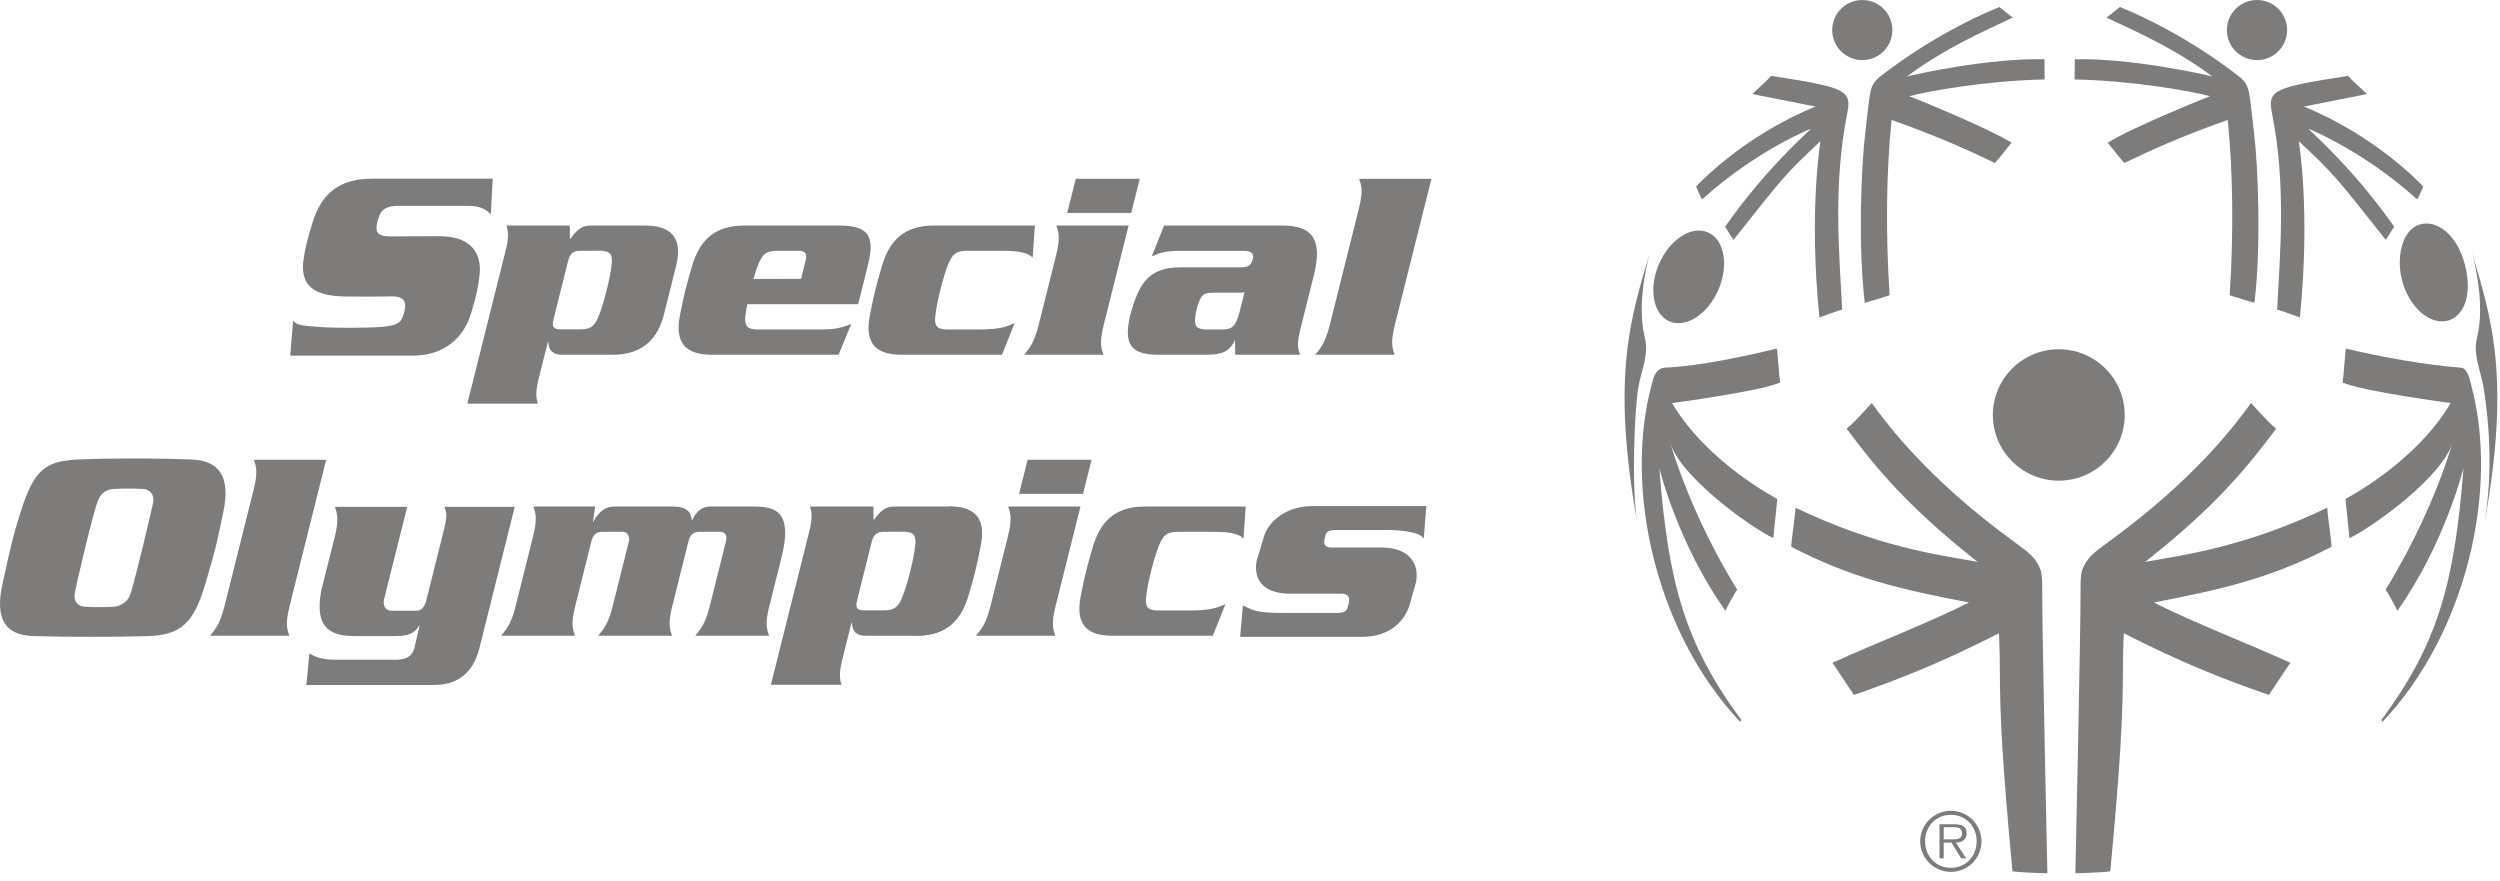 <?xml version="1.0" encoding="UTF-8"?>
<svg width="193px" height="68px" viewBox="0 0 193 68" version="1.1" xmlns="http://www.w3.org/2000/svg" xmlns:xlink="http://www.w3.org/1999/xlink">
    <!-- Generator: Sketch 53 (72520) - https://sketchapp.com -->
    <title>special-olympics-logo</title>
    <desc>Created with Sketch.</desc>
    <g id="Symbols" stroke="none" stroke-width="1" fill="none" fill-rule="evenodd">
        <g id="Awards-Affiliations" transform="translate(-730, -24)" fill="#7E7C7A">
            <g id="special-olympics-logo" transform="translate(730, 24)">
                <path d="M72.203,24.416 C72.131,25.096 72.29,25.435 73.096,25.435 L75.545,25.435 C77.208,25.435 77.686,25.224 78.329,24.946 L77.356,27.387 L69.586,27.387 C67.287,27.387 66.789,26.173 67.162,24.289 C67.471,22.744 67.607,22.167 68.089,20.528 C68.66,18.593 69.781,17.412 72.08,17.412 L79.896,17.412 L79.72,19.895 C79.427,19.535 78.704,19.364 77.489,19.364 L74.616,19.364 C73.806,19.364 73.53,19.621 73.211,20.383 C72.824,21.316 72.324,23.284 72.203,24.416" id="Fill-1"></path>
                <path d="M43.244,25.425 L44.812,25.425 C45.621,25.425 45.901,25.169 46.216,24.406 C46.603,23.475 47.105,21.507 47.223,20.376 C47.297,19.695 47.139,19.355 46.33,19.355 L45.515,19.355 L45.271,19.364 L44.757,19.364 C44.267,19.364 44.001,19.579 43.863,20.128 L42.727,24.669 C42.589,25.224 42.738,25.423 43.227,25.423 L43.244,25.425 Z M43.988,17.413 L43.999,18.474 C44.544,17.75 44.882,17.413 45.584,17.413 L49.823,17.413 C52.121,17.413 52.654,18.684 52.199,20.512 L51.254,24.29 C50.797,26.114 49.628,27.386 47.327,27.386 L43.389,27.386 C42.474,27.386 42.362,26.814 42.333,26.41 L42.293,26.41 L41.57,29.297 C41.316,30.317 41.396,30.762 41.528,31.164 L36.079,31.164 L39.051,19.282 C39.306,18.263 39.226,17.815 39.092,17.413 L43.988,17.413 Z" id="Fill-3"></path>
                <path d="M62.179,20.171 L61.841,21.529 L58.164,21.533 C58.292,21.087 58.427,20.681 58.552,20.383 C58.866,19.621 59.146,19.364 59.956,19.364 L61.656,19.364 C62.212,19.364 62.324,19.598 62.179,20.171 M64.943,17.414 L64.943,17.413 L64.871,17.413 L57.42,17.413 L57.228,17.413 L57.227,17.42 C55.059,17.484 53.984,18.65 53.431,20.528 C52.946,22.167 52.809,22.744 52.502,24.289 C52.14,26.118 52.602,27.312 54.736,27.382 L54.733,27.386 L54.926,27.386 L62.698,27.386 L64.74,27.386 L65.719,25.011 C64.818,25.371 64.291,25.435 63.333,25.435 L60.885,25.435 L58.501,25.435 C58.35,25.435 58.209,25.421 58.075,25.398 C57.587,25.302 57.483,24.976 57.542,24.416 C57.572,24.145 57.623,23.824 57.691,23.483 L66.25,23.483 L67.013,20.427 C67.528,18.37 67.133,17.436 64.943,17.414" id="Fill-5"></path>
                <path d="M87.988,13.804 L87.33,16.437 L82.391,16.437 L83.047,13.804 L87.988,13.804 Z M81.531,19.705 C81.875,18.324 81.721,17.922 81.55,17.413 L87.129,17.413 L85.205,25.096 C84.864,26.475 85.017,26.879 85.187,27.387 L79.056,27.387 C79.483,26.879 79.836,26.475 80.183,25.096 L81.531,19.705 Z" id="Fill-7"></path>
                <path d="M95.917,22.592 L93.835,22.592 C93.062,22.612 92.804,22.59 92.526,23.408 C92.526,23.408 92.336,23.846 92.269,24.522 C92.208,25.196 92.363,25.414 93.123,25.434 L94.292,25.434 C95.081,25.434 95.394,25.287 95.714,24.013 L96.035,22.734 L96.083,22.531 C96.083,22.531 96.04,22.592 95.917,22.592 L95.917,22.592 Z M99.023,17.413 C101.15,17.413 102.156,18.344 101.448,21.17 L100.361,25.521 C100.107,26.54 100.188,26.984 100.383,27.386 L95.359,27.386 L95.348,26.155 L95.335,26.284 C94.859,27.175 94.378,27.386 93.016,27.386 L89.442,27.386 C87.184,27.386 86.778,26.486 87.235,24.375 L87.414,23.781 C88.032,21.701 88.871,20.639 91.128,20.639 L95.704,20.639 C96.408,20.639 96.6,20.467 96.715,20.001 C96.849,19.473 96.448,19.365 96.024,19.365 L91.022,19.365 C90.085,19.365 89.585,19.493 88.913,19.79 L89.868,17.413 L99.023,17.413 Z" id="Fill-9"></path>
                <path d="M104.906,16.096 C105.251,14.716 105.098,14.313 104.928,13.804 L110.506,13.804 L107.679,25.096 C107.335,26.475 107.491,26.878 107.662,27.387 L101.531,27.387 C101.955,26.878 102.311,26.475 102.658,25.096 L104.906,16.096 Z" id="Fill-11"></path>
                <path d="M22.632,24.743 C22.849,25.085 23.265,25.142 24.62,25.24 C25.974,25.336 28.392,25.32 29.407,25.24 C30.424,25.161 30.889,25.004 31.076,24.499 C31.193,24.184 31.212,24.116 31.269,23.794 C31.358,23.269 31.113,22.877 30.301,22.877 C30.301,22.877 29.474,22.91 26.81,22.893 C24.15,22.877 23.12,22.047 23.448,19.901 C23.544,19.275 23.717,18.507 24.134,17.158 C24.837,14.902 26.225,13.795 28.726,13.795 L38.037,13.795 L37.889,16.55 C37.584,16.229 37.184,15.894 36.159,15.894 L30.725,15.894 C29.914,15.894 29.498,16.13 29.303,16.62 C29.133,17.046 29.083,17.262 29.069,17.555 C29.045,18.069 29.349,18.249 30.161,18.249 L33.884,18.232 C37.087,18.232 37.109,20.367 37.027,21.188 C36.948,22.007 36.79,22.829 36.355,24.226 C35.625,26.575 33.748,27.451 31.909,27.451 L22.403,27.451 L22.632,24.743 Z" id="Fill-13"></path>
                <path d="M73.278,39.096 C75.579,39.096 76.077,40.311 75.701,42.195 C75.397,43.739 75.26,44.317 74.777,45.957 C74.203,47.887 73.083,49.071 70.785,49.071" id="Fill-15"></path>
                <path d="M88.478,46.11 C88.406,46.786 88.564,47.129 89.372,47.129 L91.823,47.129 C93.483,47.129 93.962,46.917 94.605,46.64 L93.632,49.081 L85.862,49.081 C83.563,49.081 83.066,47.866 83.438,45.981 C83.746,44.439 83.882,43.86 84.367,42.22 C84.935,40.288 86.056,39.106 88.357,39.106 L96.171,39.106 L95.995,41.589 C95.703,41.226 94.98,41.057 93.767,41.057 L90.891,41.057 C90.084,41.057 89.802,41.315 89.488,42.077 C89.099,43.009 88.599,44.975 88.478,46.11" id="Fill-17"></path>
                <path d="M66.681,47.118 L68.25,47.118 C69.057,47.118 69.338,46.86 69.653,46.1 C70.041,45.168 70.542,43.2 70.662,42.066 C70.735,41.389 70.576,41.049 69.765,41.049 L68.952,41.049 L68.706,41.057 L68.194,41.057 C67.703,41.057 67.438,41.272 67.3,41.823 L66.165,46.363 C66.028,46.916 66.174,47.117 66.665,47.117 L66.681,47.118 Z M67.427,39.106 L67.438,40.167 C67.98,39.446 68.32,39.106 69.022,39.106 L73.259,39.106 C75.561,39.106 76.091,40.38 75.635,42.204 L74.691,45.981 C74.233,47.807 73.064,49.082 70.767,49.082 L66.826,49.082 C65.911,49.082 65.797,48.507 65.773,48.103 L65.728,48.103 L65.008,50.991 C64.755,52.011 64.832,52.456 64.966,52.859 L59.514,52.859 L62.488,40.973 C62.743,39.954 62.661,39.508 62.529,39.106 L67.427,39.106 Z" id="Fill-19"></path>
                <path d="M19.584,37.789 C19.926,36.409 19.771,36.006 19.602,35.496 L25.181,35.496 L22.356,46.789 C22.011,48.168 22.166,48.57 22.337,49.081 L16.207,49.081 C16.63,48.57 16.987,48.168 17.331,46.789 L19.584,37.789 Z" id="Fill-21"></path>
                <path d="M27.261,49.103 C24.88,49.103 24.364,47.8 24.826,45.476 L25.838,41.469 C26.184,40.09 26.028,39.64 25.858,39.129 L31.436,39.129 L29.651,46.26 C29.542,46.706 29.713,47.151 30.259,47.151 L32.113,47.151 C32.541,47.151 32.779,46.873 32.921,46.305 L34.242,41.019 C34.556,39.764 34.474,39.575 34.309,39.129 L39.738,39.129 L37.01,50.04 C36.539,51.926 35.341,52.882 33.509,52.882 L23.652,52.882 L23.882,50.443 C24.291,50.675 24.736,50.931 25.931,50.931 L30.596,50.931 C31.558,50.931 31.875,50.483 31.993,50.015 L32.4,48.257 L32.394,48.257 C31.999,48.894 31.546,49.103 30.557,49.103 L27.261,49.103 Z" id="Fill-23"></path>
                <path d="M45.944,39.106 L45.771,40.315 L45.776,40.315 C46.034,39.872 46.481,39.106 47.414,39.106 L51.905,39.106 C53.115,39.106 53.34,39.575 53.412,40.189 L53.423,40.189 C53.609,39.785 53.971,39.106 54.822,39.106 L58.271,39.106 C59.932,39.106 61.196,39.571 60.339,43.011 L59.393,46.789 C59.047,48.168 59.204,48.57 59.375,49.081 L53.669,49.081 C54.092,48.57 54.451,48.168 54.795,46.789 L56.048,41.778 C56.184,41.239 55.88,41.057 55.612,41.057 L53.951,41.057 C53.567,41.057 53.279,41.271 53.153,41.778 L51.902,46.789 C51.555,48.168 51.71,48.57 51.88,49.081 L46.174,49.081 C46.599,48.57 46.957,48.168 47.302,46.789 L48.554,41.778 C48.639,41.539 48.474,41.057 48.118,41.057 L46.458,41.057 C46.072,41.057 45.787,41.271 45.658,41.778 L44.408,46.789 C44.059,48.168 44.215,48.57 44.386,49.081 L38.68,49.081 C39.106,48.57 39.464,48.168 39.808,46.789 L41.156,41.398 C41.501,40.019 41.347,39.614 41.176,39.106 L45.944,39.106 Z" id="Fill-25"></path>
                <path d="M84.271,35.497 L83.609,38.129 L78.671,38.129 L79.332,35.497 L84.271,35.497 Z M77.813,41.398 C78.157,40.019 78.003,39.614 77.83,39.106 L83.411,39.106 L81.492,46.789 C81.143,48.168 81.3,48.57 81.471,49.081 L75.338,49.081 C75.762,48.57 76.119,48.168 76.465,46.789 L77.813,41.398 Z" id="Fill-27"></path>
                <path d="M106.647,42.267 C108.973,42.267 109.561,43.708 109.319,44.931 L108.879,46.5 C108.558,47.789 107.437,49.164 105.177,49.164 L95.737,49.164 L95.955,46.735 C96.775,47.166 97.189,47.316 98.977,47.316 L103.267,47.316 C103.785,47.316 103.968,47.188 104.068,46.779 L104.123,46.565 C104.225,46.157 104.106,45.835 103.589,45.835 L99.622,45.835 C97.295,45.835 96.773,44.525 97.017,43.28 L97.51,41.645 C97.895,40.1 99.424,39.068 101.366,39.068 L110.113,39.068 L109.913,41.581 C109.63,41.085 108.249,40.917 107.066,40.917 L103.122,40.917 C102.626,40.917 102.4,41.045 102.341,41.281 L102.233,41.709 C102.176,41.947 102.271,42.267 102.765,42.267 L106.647,42.267 Z" id="Fill-29"></path>
                <path d="M11.828,38.771 C11.922,38.238 11.604,37.772 11.062,37.747 C10.318,37.713 9.573,37.705 8.807,37.747 C8.345,37.772 7.832,37.946 7.552,38.665 C7.214,39.535 6.063,44.316 5.774,45.786 C5.671,46.31 5.916,46.797 6.54,46.837 C7.292,46.885 7.941,46.881 8.795,46.837 C9.301,46.809 9.887,46.443 10.065,45.883 C10.452,44.677 11.716,39.394 11.828,38.771 M1.605,39.487 C2.618,36.297 3.46,35.587 6.04,35.473 C8.612,35.358 12.447,35.373 14.812,35.473 C16.889,35.56 17.814,36.76 17.247,39.491 C16.692,42.168 16.645,42.392 15.846,45.094 C14.964,48.08 13.979,49.039 11.396,49.109 C9.002,49.178 5.282,49.183 2.624,49.109 C0.462,49.052 -0.421,47.876 0.189,45.094 C0.867,42.006 0.995,41.415 1.605,39.487" id="Fill-31"></path>
                <path d="M128.89,24.811 C130.159,25.356 131.85,24.255 132.666,22.355 C133.484,20.458 133.117,18.479 131.845,17.937 C130.575,17.393 128.886,18.493 128.07,20.392 C127.484,21.752 127.51,23.156 128.036,24.043 C128.244,24.387 128.532,24.657 128.89,24.811" id="Fill-33"></path>
                <path d="M143.769,4.639 C145.053,4.639 146.093,3.602 146.093,2.321 C146.093,1.039 145.053,0 143.769,0 C142.484,0 141.446,1.039 141.446,2.321 C141.446,3.602 142.484,4.639 143.769,4.639" id="Fill-35"></path>
                <path d="M144.018,10.064 C143.654,13.044 143.453,19.166 143.963,23.378 C143.963,23.378 145.883,22.823 145.879,22.779 C145.567,18.112 145.617,13.259 146.03,9.257 C149.65,10.538 152.095,11.658 154.006,12.583 C154.47,12.086 154.858,11.532 155.299,11.016 C153.244,9.757 147.46,7.445 147.402,7.427 C148.745,7.052 153.305,6.229 157.845,6.133 C157.87,6.133 157.811,4.574 157.845,4.577 C153.644,4.453 147.788,5.745 147.215,5.905 C150.07,3.779 152.906,2.519 155.392,1.356 C155.194,1.231 154.354,0.539 154.354,0.539 C149.039,2.708 145.044,5.993 145.013,6.02 C144.3,6.678 144.387,7.04 144.018,10.064" id="Fill-37"></path>
                <path d="M131.409,15.388 C135.561,11.628 139.863,9.89 139.798,9.951 C136.479,13.045 134.519,15.602 133.176,17.505 C133.408,17.834 133.59,18.195 133.831,18.517 C137.706,13.605 137.859,13.412 140.542,10.896 C140.535,10.96 139.629,16.256 140.456,24.51 C140.456,24.51 142.213,23.85 142.217,23.921 C141.991,19.464 141.49,14.299 142.635,8.602 C142.938,6.949 142.365,6.727 136.734,5.858 C136.367,6.278 136.113,6.466 135.27,7.258 L140.151,8.227 C134.445,10.55 130.939,14.4 130.939,14.4 C130.939,14.4 131.368,15.429 131.409,15.388" id="Fill-39"></path>
                <path d="M174.24,4.639 C175.525,4.639 176.566,3.602 176.566,2.321 C176.566,1.039 175.525,0 174.24,0 C172.955,0 171.916,1.039 171.916,2.321 C171.916,3.602 172.955,4.639 174.24,4.639" id="Fill-41"></path>
                <path d="M160.162,6.134 C164.704,6.229 169.261,7.052 170.606,7.426 C170.549,7.445 164.763,9.756 162.709,11.017 C163.149,11.531 163.536,12.086 164.002,12.583 C165.914,11.658 168.357,10.537 171.982,9.258 C172.39,13.259 172.442,18.112 172.129,22.779 C172.128,22.823 174.043,23.379 174.043,23.379 C174.555,19.166 174.355,13.043 173.993,10.065 C173.623,7.039 173.71,6.678 172.998,6.019 C172.966,5.993 168.971,2.707 163.653,0.538 C163.653,0.538 162.819,1.231 162.614,1.357 C165.106,2.52 167.938,3.778 170.795,5.905 C170.219,5.745 164.364,4.454 160.162,4.577 C160.2,4.574 160.137,6.134 160.162,6.134" id="Fill-43"></path>
                <path d="M175.371,8.602 C176.518,14.299 176.019,19.464 175.794,23.921 C175.796,23.85 177.552,24.51 177.552,24.51 C178.381,16.256 177.473,10.96 177.463,10.896 C180.15,13.413 180.3,13.605 184.179,18.517 C184.418,18.195 184.598,17.834 184.833,17.505 C183.491,15.601 181.528,13.045 178.208,9.95 C178.144,9.89 182.448,11.628 186.596,15.388 C186.641,15.428 187.071,14.4 187.071,14.4 C187.071,14.4 183.563,10.551 177.859,8.227 L182.737,7.259 C181.895,6.466 181.644,6.278 181.274,5.858 C175.643,6.727 175.068,6.95 175.371,8.602" id="Fill-45"></path>
                <path d="M126.979,26.056 C126.261,23.223 127.408,19.389 127.385,19.465 C125.908,24.449 124.363,28.997 126.39,40.302 C125.959,37.645 126.162,31.86 126.474,29.935 C126.692,28.614 127.322,27.418 126.979,26.056" id="Fill-47"></path>
                <path d="M137.159,26.917 C134.578,27.529 131.211,28.259 128.541,28.385 C127.78,28.42 127.622,29.283 127.534,29.602 C125.283,37.754 127.903,48.935 134.346,55.727 C134.346,55.727 134.438,55.589 134.43,55.576 C130.069,49.696 128.783,44.99 128.099,36.128 C128.103,36.191 129.564,42.046 133.215,47.172 C133.171,47.113 133.981,45.68 134.108,45.518 C131.836,41.844 129.958,37.615 128.94,34.174 C129.712,36.78 134.966,40.599 136.9,41.548 L137.207,38.518 C137.007,38.408 131.756,35.658 129.086,31.116 C129.135,31.111 135.853,30.215 137.433,29.532 C137.31,28.753 137.22,26.903 137.159,26.917" id="Fill-49"></path>
                <path d="M189.986,28.384 C187.321,28.197 183.698,27.53 181.118,26.916 C181.056,26.902 180.966,28.753 180.845,29.532 C182.424,30.215 189.14,31.111 189.189,31.116 C186.522,35.658 181.265,38.407 181.073,38.517 L181.377,41.549 C183.313,40.6 188.564,36.78 189.337,34.174 C188.317,37.615 186.437,41.844 184.168,45.518 C184.297,45.68 185.105,47.112 185.061,47.172 C188.714,42.045 190.173,36.19 190.181,36.128 C189.494,44.989 188.21,49.696 183.846,55.576 C183.837,55.588 183.928,55.727 183.928,55.727 C190.378,48.934 192.994,37.754 190.744,29.602 C190.654,29.283 190.498,28.42 189.986,28.384" id="Fill-51"></path>
                <path d="M185.52,21.929 C186.151,23.896 187.727,25.152 189.044,24.732 C189.416,24.615 189.726,24.376 189.967,24.048 C190.578,23.221 190.669,21.844 190.287,20.413 C189.654,18.041 188.08,16.923 186.764,17.341 C185.447,17.757 184.892,19.961 185.52,21.929" id="Fill-53"></path>
                <path d="M190.827,19.465 C190.802,19.389 191.945,23.223 191.23,26.056 C190.885,27.418 191.523,28.615 191.734,29.935 C192.399,34.119 192.254,37.645 191.82,40.302 C193.848,28.997 192.301,24.449 190.827,19.465" id="Fill-55"></path>
                <path d="M164.027,32.036 C164.027,29.234 161.748,26.963 158.939,26.963 C156.127,26.963 153.848,29.234 153.848,32.036 C153.848,34.837 156.127,37.108 158.939,37.108 C161.748,37.108 164.027,34.837 164.027,32.036" id="Fill-57"></path>
                <path d="M179.679,39.188 C173.405,42.192 168.774,42.821 165.609,43.373 C171.031,39.113 173.478,36.085 175.722,33.092 C175.308,32.756 175.125,32.594 173.78,31.112 C172.619,32.701 169.535,36.914 162.811,41.808 C161.521,42.746 161.134,43.058 160.766,43.948 C160.611,44.319 160.616,45.07 160.619,45.618 C160.636,48.13 160.226,67.314 160.219,67.418 C160.858,67.415 162.912,67.314 162.916,67.257 C163.714,58.713 163.881,55.362 163.892,51.522 C163.892,50.133 163.958,49.009 163.958,48.889 C168.417,51.157 171.439,52.351 175.149,53.649 C175.366,53.38 176.777,51.151 176.834,51.176 C173.313,49.572 169.716,48.23 166.266,46.514 C171.486,45.513 175.335,44.636 179.983,42.215 C180.06,42.172 179.596,39.227 179.679,39.188" id="Fill-59"></path>
                <path d="M157.659,45.618 C157.661,45.07 157.665,44.318 157.513,43.947 C157.143,43.059 156.757,42.746 155.466,41.808 C148.742,36.915 145.659,32.7 144.497,31.112 C143.152,32.594 142.968,32.756 142.556,33.091 C144.8,36.085 147.245,39.113 152.67,43.372 C149.503,42.821 144.87,42.192 138.598,39.188 C138.683,39.227 138.218,42.172 138.293,42.215 C142.94,44.635 146.792,45.514 152.008,46.514 C148.562,48.23 144.963,49.572 141.446,51.175 C141.5,51.151 142.911,53.381 143.127,53.65 C146.84,52.351 149.862,51.157 154.318,48.888 C154.318,49.009 154.385,50.134 154.385,51.522 C154.398,55.361 154.564,58.713 155.36,67.257 C155.366,67.313 157.419,67.415 158.058,67.418 C158.05,67.313 157.643,48.129 157.659,45.618" id="Fill-61"></path>
                <path d="M150.549,64.794 L150.055,64.794 L150.055,63.862 L150.809,63.862 C151.136,63.862 151.473,63.912 151.473,64.322 C151.473,64.855 150.923,64.794 150.549,64.794 M151.823,64.328 C151.823,63.892 151.586,63.632 150.888,63.632 L149.731,63.632 L149.731,66.264 L150.055,66.264 L150.055,65.048 L150.648,65.048 L151.404,66.264 L151.791,66.264 L150.992,65.048 C151.461,65.037 151.823,64.846 151.823,64.328" id="Fill-64"></path>
                <path d="M150.611,66.997 C149.456,66.997 148.616,66.101 148.616,64.946 C148.616,63.801 149.456,62.903 150.611,62.903 C151.761,62.903 152.598,63.801 152.598,64.946 C152.598,66.101 151.761,66.997 150.611,66.997 M150.611,62.592 C149.302,62.592 148.239,63.651 148.239,64.946 C148.239,66.251 149.302,67.309 150.611,67.309 C151.917,67.309 152.971,66.251 152.971,64.946 C152.971,63.651 151.917,62.592 150.611,62.592" id="Fill-66"></path>
            </g>
        </g>
    </g>
</svg>
